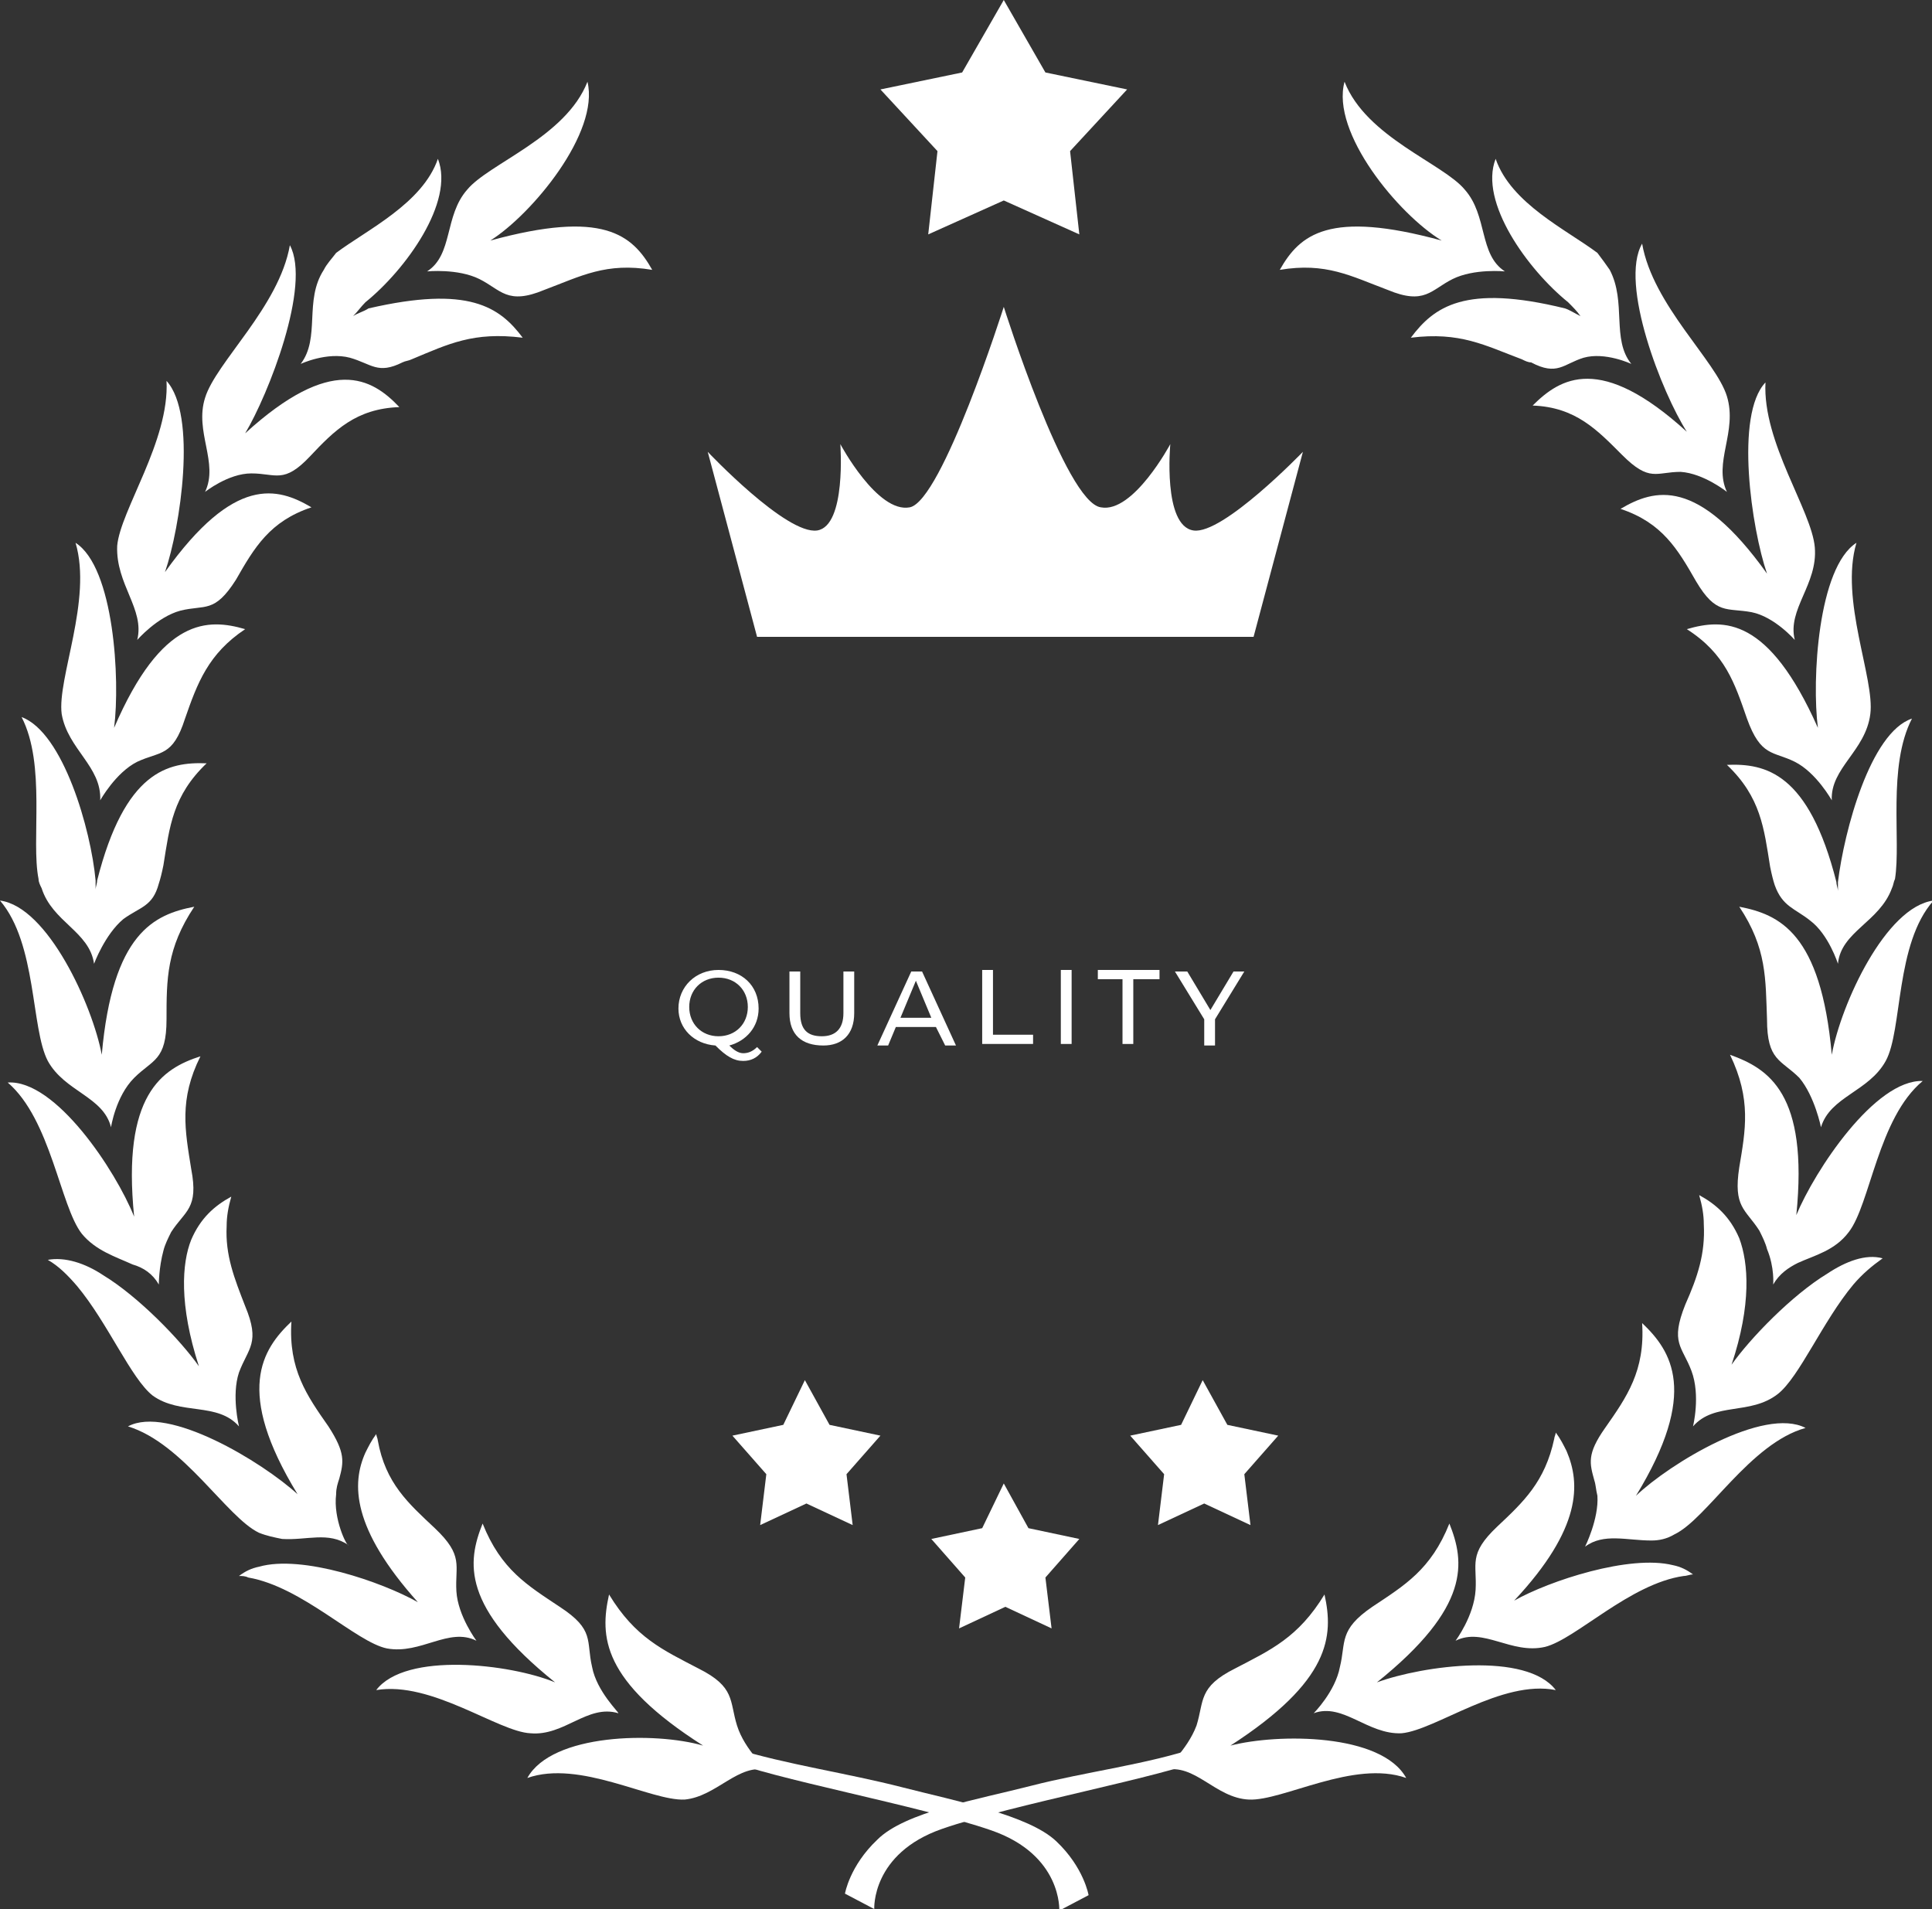 <svg xmlns="http://www.w3.org/2000/svg" xmlns:xlink="http://www.w3.org/1999/xlink" x="0px" y="0px" viewBox="0 0 125.3 123.8" style="enable-background:new 0 0 125.3 123.8;" xml:space="preserve"><rect x="0" y="0" width="125.3" height="123.8" fill="#333333" stroke="none"/><style type="text/css">	.st0{fill:#FFFFFF;}	.st1{enable-background:new    ;}</style><g id="BACKGROUND"></g><g id="OBJECTS">	<path id="path93-2-3-0_00000026151125789449965300000000493226305063209617_" class="st0" d="M65.1,96.2l1.6,2.9l3.3,0.7l-2.2,2.5  l0.4,3.3l-3-1.4l-3,1.4l0.4-3.3l-2.2-2.5l3.3-0.7L65.1,96.2z"></path>	<path id="path93-2-3-0_00000085213488594593120250000006963270576287920041_" class="st0" d="M65.1,0l2.7,4.7l5.3,1.1l-3.7,4  l0.6,5.4L65.1,13l-4.9,2.2l0.6-5.4l-3.7-4l5.3-1.1L65.1,0z"></path>	<path id="path134-1-9_00000058563712984285943860000016558795117293824700_" class="st0" d="M78,89.5l1.6,2.9l3.3,0.7l-2.2,2.5  l0.4,3.3l-3-1.4l-3,1.4l0.4-3.3l-2.2-2.5l3.3-0.7L78,89.5z"></path>	<path id="path135-4-1_00000122705656715150558740000017303196384924131726_" class="st0" d="M52.2,89.5l1.6,2.9l3.3,0.7l-2.2,2.5  l0.4,3.3l-3-1.4l-3,1.4l0.4-3.3l-2.2-2.5l3.3-0.7L52.2,89.5z"></path>	<g>		<g class="st1">			<path class="st0" d="M49.4,68.2c-0.3,0.4-0.7,0.6-1.2,0.6c-0.6,0-1.1-0.3-1.8-1C45,67.7,44,66.7,44,65.4c0-1.4,1.1-2.5,2.6-2.5    c1.5,0,2.6,1,2.6,2.5c0,1.2-0.8,2.1-1.9,2.4c0.3,0.3,0.6,0.5,0.9,0.5c0.3,0,0.6-0.1,0.9-0.4L49.4,68.2z M46.6,67.2    c1.1,0,1.9-0.8,1.9-1.9c0-1.1-0.8-1.9-1.9-1.9c-1.1,0-1.9,0.8-1.9,1.9C44.7,66.4,45.5,67.2,46.6,67.2z"></path>			<path class="st0" d="M51.2,65.7v-2.7h0.7v2.7c0,1.1,0.5,1.5,1.4,1.5c0.9,0,1.4-0.5,1.4-1.5v-2.7h0.7v2.7c0,1.4-0.8,2.1-2,2.1    C52,67.8,51.2,67.1,51.2,65.7z"></path>			<path class="st0" d="M60.7,66.6h-2.6l-0.5,1.2h-0.7l2.2-4.8h0.7l2.2,4.8h-0.7L60.7,66.6z M60.4,66l-1-2.4l-1,2.4H60.4z"></path>			<path class="st0" d="M63.7,62.9h0.7v4.2H67v0.6h-3.3V62.9z"></path>			<path class="st0" d="M68.8,62.9h0.7v4.8h-0.7V62.9z"></path>			<path class="st0" d="M72.9,63.5h-1.7v-0.6h4v0.6h-1.7v4.2h-0.7V63.5z"></path>			<path class="st0" d="M78.8,66.1v1.7h-0.7v-1.7l-1.9-3.1H77l1.5,2.5l1.5-2.5h0.7L78.8,66.1z"></path>		</g>	</g>	<g>		<g>			<path id="path202_00000137129852119749418240000010672154945456611773_" class="st0" d="M27.7,17.6c0,0,2-0.2,3.4,0.5    c1.4,0.7,1.8,1.7,4.2,0.7c2.4-0.9,4-1.8,7-1.3c-1.3-2.3-3.2-3.9-10.5-1.9c2.7-1.7,7.1-7,6.3-10.3c-1.4,3.6-6.4,5.3-7.8,7    C28.8,14,29.4,16.5,27.7,17.6L27.7,17.6z M19.5,23.6c0,0,1.7-0.8,3.2-0.4c1.4,0.4,1.8,1.1,3.4,0.3c0.2-0.1,0.4-0.1,0.6-0.2    c2.4-1,4-1.8,7.2-1.4c-1.5-2-3.5-3.4-10-1.9c-0.3,0.2-0.7,0.3-1,0.5c0.3-0.3,0.5-0.6,0.8-0.9c2.6-2.1,5.8-6.5,4.7-9.3    c-1,2.9-4.6,4.6-6.6,6.1l0,0c-0.3,0.4-0.6,0.7-0.8,1.1C19.7,19.5,20.8,21.9,19.5,23.6L19.5,23.6z M13.3,31.9c0,0,1.5-1.2,3-1.2    c1.6,0,2.1,0.7,3.8-1.1c1.6-1.7,3-3.1,5.8-3.2c-1.8-1.9-4.4-3.4-10,1.7c1.5-2.5,4.3-9.6,2.9-12.2c-0.7,4-4.8,7.6-5.5,9.9    C12.6,28,14.2,30,13.3,31.9L13.3,31.9z M8.9,41.5c0,0,1.3-1.5,2.8-1.9c1.6-0.4,2.2,0.2,3.6-2c1.2-2.1,2.2-3.8,4.9-4.7    c-2.2-1.3-5-2.1-9.5,4.2c1-2.9,2.1-10.2,0.1-12.4c0.2,3.9-3,8.4-3.2,10.7C7.5,37.9,9.4,39.5,8.9,41.5L8.9,41.5z M6.5,51.9    c0,0,1-1.8,2.4-2.5c1.5-0.7,2.3-0.3,3.1-2.8c0.8-2.3,1.5-4.2,3.9-5.8c-2.4-0.7-5.4-0.8-8.5,6.4c0.4-3.1,0-10.4-2.5-12    c1.1,3.7-1.2,8.8-0.9,11.1C4.4,48.6,6.6,49.7,6.5,51.9L6.5,51.9z M6.1,62.5c0,0,0.7-1.9,1.9-2.9c1.1-0.8,1.9-0.8,2.3-2.3l0,0    c0.1-0.3,0.2-0.7,0.3-1.2c0.4-2.5,0.6-4.5,2.8-6.6c-2.5-0.1-5.3,0.5-7.1,7.6c0,0.2-0.1,0.4-0.1,0.6c0-0.2,0-0.4,0-0.6    c-0.3-3.3-2.1-9.6-4.8-10.6C3,49.6,2,54.5,2.5,57c0,0.2,0.1,0.4,0.2,0.6C3.4,59.8,5.8,60.4,6.1,62.5L6.1,62.5z M7.2,73.1    c0,0,0.3-2,1.5-3.2c1.2-1.2,2.1-1.1,2.1-3.8c0-2.6,0-4.6,1.8-7.3c-2.6,0.5-5.3,1.7-6,9.6C6,65.2,3.1,58.8,0,58.4    c2.4,2.8,2,8.3,3.1,10.4C4.2,70.8,6.7,71.1,7.2,73.1L7.2,73.1z M10.3,83.3c0,0,0-1.1,0.3-2.2c0.1-0.4,0.3-0.8,0.5-1.2    c0.9-1.4,1.8-1.5,1.3-4.1c-0.4-2.5-0.8-4.5,0.6-7.3c-2.5,0.8-5.1,2.5-4.3,10.4c-1.2-3-5.1-8.9-8.2-8.7c2.8,2.4,3.4,8,4.8,9.8    c0.9,1.1,2.2,1.5,3.3,2C9.3,82.2,9.9,82.6,10.3,83.3L10.3,83.3z M15.5,92.5c0,0-0.5-2,0-3.5c0.6-1.6,1.4-1.9,0.4-4.3    c-0.7-1.8-1.3-3.3-1.2-5.2c0-0.6,0.1-1.2,0.3-1.9c-1.1,0.6-2,1.4-2.6,2.8c-0.6,1.5-0.8,4.2,0.5,8.2c-1.2-1.7-3.9-4.5-6.2-5.9    c-1.2-0.8-2.5-1.2-3.6-1c0.7,0.4,1.3,1,1.9,1.7l0,0c2,2.4,3.5,6,4.9,7.1C11.7,91.8,14.1,90.9,15.5,92.5L15.5,92.5z M21.8,96.9    c0-0.4,0.1-0.7,0.2-1c0.3-1.1,0.4-1.7-0.7-3.4c-1.4-2-2.6-3.7-2.4-6.8c-1.9,1.8-3.7,4.5,0.4,11.2c-2.3-2.1-8.4-5.8-11-4.4    c3.6,1.1,6.4,5.9,8.5,6.9c0.5,0.2,1,0.3,1.5,0.4c1.6,0.1,3-0.5,4.3,0.4C22.5,100.3,21.6,98.5,21.8,96.9z M30.9,106.4    c0,0-1.2-1.6-1.3-3.2c-0.1-1.7,0.5-2.3-1.4-4.1c-1.7-1.6-3.2-2.9-3.7-5.7l0,0c0-0.1-0.1-0.3-0.1-0.4c-0.3,0.4-0.5,0.8-0.7,1.2    c-0.9,2-0.9,4.9,3.4,9.7c-2.3-1.3-7.5-3.1-10.3-2.3l0,0c-0.5,0.1-0.9,0.3-1.3,0.6c0.2,0,0.4,0,0.6,0.1c3.5,0.6,7,4.2,9,4.6    C27.3,107.3,29.1,105.5,30.9,106.4L30.9,106.4z M38.4,108.1c-0.4-1.7,0.2-2.4-2.1-3.9c-2.1-1.4-3.8-2.4-5-5.4    c-1,2.5-1.4,5.4,4.7,10.3c-2.9-1.2-9.7-2-11.6,0.5c3.6-0.6,7.9,2.7,10,2.8c2.2,0.2,3.7-1.9,5.7-1.3    C40.2,111.1,38.7,109.7,38.4,108.1z M49.8,114.8c0,0-1.5-1.3-2-2.9c-0.5-1.6-0.1-2.5-2.5-3.7c-2.3-1.2-4.1-2-5.8-4.8    c-0.6,2.7-0.5,5.6,6.1,9.8c-3.1-0.9-9.8-0.8-11.4,2.1c3.4-1.2,8,1.5,10.2,1.4C46.5,116.5,47.9,114.3,49.8,114.8L49.8,114.8z"></path>			<path id="path214_00000142174944153965514640000013272617709617579408_" class="st0" d="M47.1,114.1c2.7,1.2,12.6,3,17.2,4.6    c4.6,1.6,4.4,5.2,4.4,5.2l1.9-1c0,0-0.3-1.8-2.1-3.5c-1.8-1.7-6.5-2.6-10-3.5c-3.5-0.9-7.6-1.5-10.8-2.5    C47.6,113.3,47,113.5,47.1,114.1z"></path>		</g>		<g>			<path id="path202_00000049198437225810955050000001732090785246921894_" class="st0" d="M97.6,17.6c-1.7-1.1-1.1-3.6-2.6-5.3    c-1.4-1.7-6.4-3.4-7.8-7c-0.9,3.3,3.5,8.6,6.3,10.3c-7.3-2-9.2-0.4-10.5,1.9c3-0.5,4.6,0.4,7,1.3c2.4,1,2.8,0,4.2-0.7    C95.6,17.4,97.6,17.6,97.6,17.6L97.6,17.6z M105.8,23.6c-1.3-1.6-0.3-4-1.4-6.1c-0.2-0.3-0.5-0.7-0.8-1.1l0,0    c-2-1.5-5.6-3.2-6.6-6.1c-1.1,2.8,2.1,7.2,4.7,9.3c0.3,0.3,0.6,0.6,0.8,0.9c-0.4-0.2-0.7-0.4-1-0.5c-6.5-1.6-8.5-0.1-10,1.9    c3.2-0.4,4.8,0.5,7.2,1.4c0.2,0.1,0.4,0.2,0.6,0.2c1.7,0.9,2.1,0.1,3.4-0.3C104.1,22.8,105.8,23.6,105.8,23.6L105.8,23.6z     M112,31.9c-0.9-1.9,0.7-3.9,0-6.2c-0.7-2.3-4.8-5.9-5.5-9.9c-1.5,2.6,1.3,9.7,2.9,12.2c-5.6-5.1-8.2-3.5-10-1.7    c2.8,0.1,4.2,1.6,5.8,3.2c1.8,1.8,2.2,1.1,3.8,1.1C110.5,30.7,112,31.9,112,31.9L112,31.9z M116.4,41.5c-0.5-2,1.5-3.6,1.3-6    c-0.2-2.4-3.4-6.8-3.2-10.7c-2,2.1-0.9,9.5,0.1,12.4c-4.5-6.3-7.3-5.5-9.5-4.2c2.7,0.9,3.7,2.6,4.9,4.7c1.3,2.2,2,1.7,3.6,2    C115.1,40,116.4,41.5,116.4,41.5L116.4,41.5z M118.8,51.9c-0.1-2.1,2.2-3.2,2.5-5.6c0.3-2.3-2-7.4-0.9-11.1    c-2.5,1.6-2.9,8.9-2.5,12c-3.2-7.2-6.1-7.1-8.5-6.4c2.5,1.6,3.1,3.5,3.9,5.8c0.9,2.5,1.7,2.1,3.1,2.8    C117.8,50.1,118.8,51.9,118.8,51.9L118.8,51.9z M119.2,62.5c0.2-2.1,2.7-2.7,3.5-4.9c0.1-0.2,0.1-0.4,0.2-0.6    c0.4-2.5-0.5-7.3,1.1-10.4c-2.7,0.9-4.4,7.3-4.8,10.6c0,0.2,0,0.4,0,0.6c0-0.2-0.1-0.4-0.1-0.6c-1.8-7.1-4.6-7.7-7.1-7.6    c2.2,2.1,2.4,4.1,2.8,6.6c0.1,0.5,0.2,0.9,0.3,1.2l0,0c0.5,1.4,1.3,1.5,2.3,2.3C118.6,60.6,119.2,62.5,119.2,62.5L119.2,62.5z     M118.1,73.1c0.6-2,3.1-2.3,4.2-4.3c1.1-2,0.6-7.6,3.1-10.4c-3.1,0.4-6,6.7-6.6,10c-0.7-7.9-3.4-9.1-6-9.6    c1.8,2.7,1.7,4.7,1.8,7.3c0,2.7,0.9,2.6,2.1,3.8C117.7,71.1,118.1,73.1,118.1,73.1L118.1,73.1z M115,83.3c0.4-0.7,1-1.1,1.6-1.4    c1.1-0.5,2.4-0.8,3.3-2c1.4-1.8,1.9-7.4,4.8-9.8c-3.1-0.1-7,5.8-8.2,8.7c0.8-7.9-1.8-9.5-4.3-10.4c1.4,2.9,1,4.9,0.6,7.3    c-0.4,2.6,0.4,2.7,1.3,4.1c0.2,0.4,0.4,0.8,0.5,1.2C115.1,82.2,115,83.3,115,83.3L115,83.3z M109.8,92.5c1.4-1.6,3.7-0.7,5.5-2.1    c1.4-1.1,2.9-4.7,4.9-7.1l0,0c0.6-0.7,1.2-1.2,1.9-1.7c-1.1-0.3-2.4,0.2-3.6,1c-2.3,1.4-5,4.2-6.2,5.9c1.3-3.9,1.1-6.6,0.5-8.2    c-0.6-1.4-1.5-2.2-2.6-2.8c0.2,0.7,0.3,1.3,0.3,1.9c0.1,1.9-0.4,3.4-1.2,5.2c-1,2.5-0.2,2.7,0.4,4.3    C110.3,90.5,109.8,92.5,109.8,92.5L109.8,92.5z M102.8,100.3c1.2-0.9,2.7-0.4,4.3-0.4c0.5,0,1-0.1,1.5-0.4c2.1-1,4.9-5.9,8.5-6.9    c-2.7-1.4-8.8,2.3-11,4.4c4.1-6.7,2.3-9.4,0.4-11.2c0.2,3.1-1,4.8-2.4,6.8c-1.2,1.7-1,2.3-0.7,3.4c0.1,0.3,0.1,0.6,0.2,1    C103.7,98.5,102.8,100.3,102.8,100.3z M94.4,106.4c1.8-0.9,3.6,0.9,5.8,0.4c2-0.5,5.5-4.1,9-4.6c0.2,0,0.4-0.1,0.6-0.1    c-0.4-0.3-0.8-0.5-1.3-0.6l0,0c-2.8-0.7-8,1-10.3,2.3c4.4-4.7,4.3-7.6,3.4-9.7c-0.2-0.4-0.4-0.8-0.7-1.2c0,0.1-0.1,0.3-0.1,0.4    l0,0c-0.6,2.8-2,4.1-3.7,5.7c-1.9,1.8-1.3,2.4-1.4,4.1C95.6,104.8,94.4,106.4,94.4,106.4L94.4,106.4z M85.2,111.1    c1.9-0.7,3.5,1.4,5.7,1.3c2.2-0.2,6.5-3.5,10-2.8c-1.9-2.5-8.6-1.6-11.6-0.5c6.1-4.9,5.7-7.8,4.7-10.3c-1.2,3-2.9,4-5,5.4    c-2.2,1.5-1.7,2.3-2.1,3.9C86.6,109.7,85.2,111.1,85.2,111.1z M75.5,114.8c2-0.5,3.3,1.8,5.5,1.9c2.2,0.1,6.8-2.6,10.2-1.4    c-1.6-2.9-8.3-2.9-11.4-2.1c6.5-4.2,6.7-7.1,6.1-9.8c-1.7,2.8-3.5,3.6-5.8,4.8c-2.4,1.2-2,2.1-2.5,3.7    C77,113.5,75.5,114.8,75.5,114.8L75.5,114.8z"></path>			<path id="path214_00000000928622762224312910000011539324203341124770_" class="st0" d="M77.7,113.3c-3.2,1.1-7.3,1.6-10.8,2.5    c-3.5,0.9-8.2,1.7-10,3.5c-1.8,1.7-2.1,3.5-2.1,3.5l1.9,1c0,0-0.2-3.6,4.4-5.2c4.6-1.6,14.5-3.4,17.2-4.6    C78.3,113.5,77.7,113.3,77.7,113.3z"></path>		</g>	</g>	<path id="path140_00000041987389166313849040000005584402397635158440_" class="st0" d="M65.1,19.9c0,0-4,12.6-6.1,13  s-4.5-4.1-4.5-4.1s0.4,5.3-1.5,5.6c-2,0.3-7.1-5.1-7.1-5.1l3.2,12h16.1h16.1l3.2-12c0,0-5.2,5.4-7.1,5.1c-2-0.3-1.5-5.6-1.5-5.6  s-2.4,4.5-4.5,4.1C69.1,32.6,65.1,19.9,65.1,19.9L65.1,19.9z"></path></g></svg>